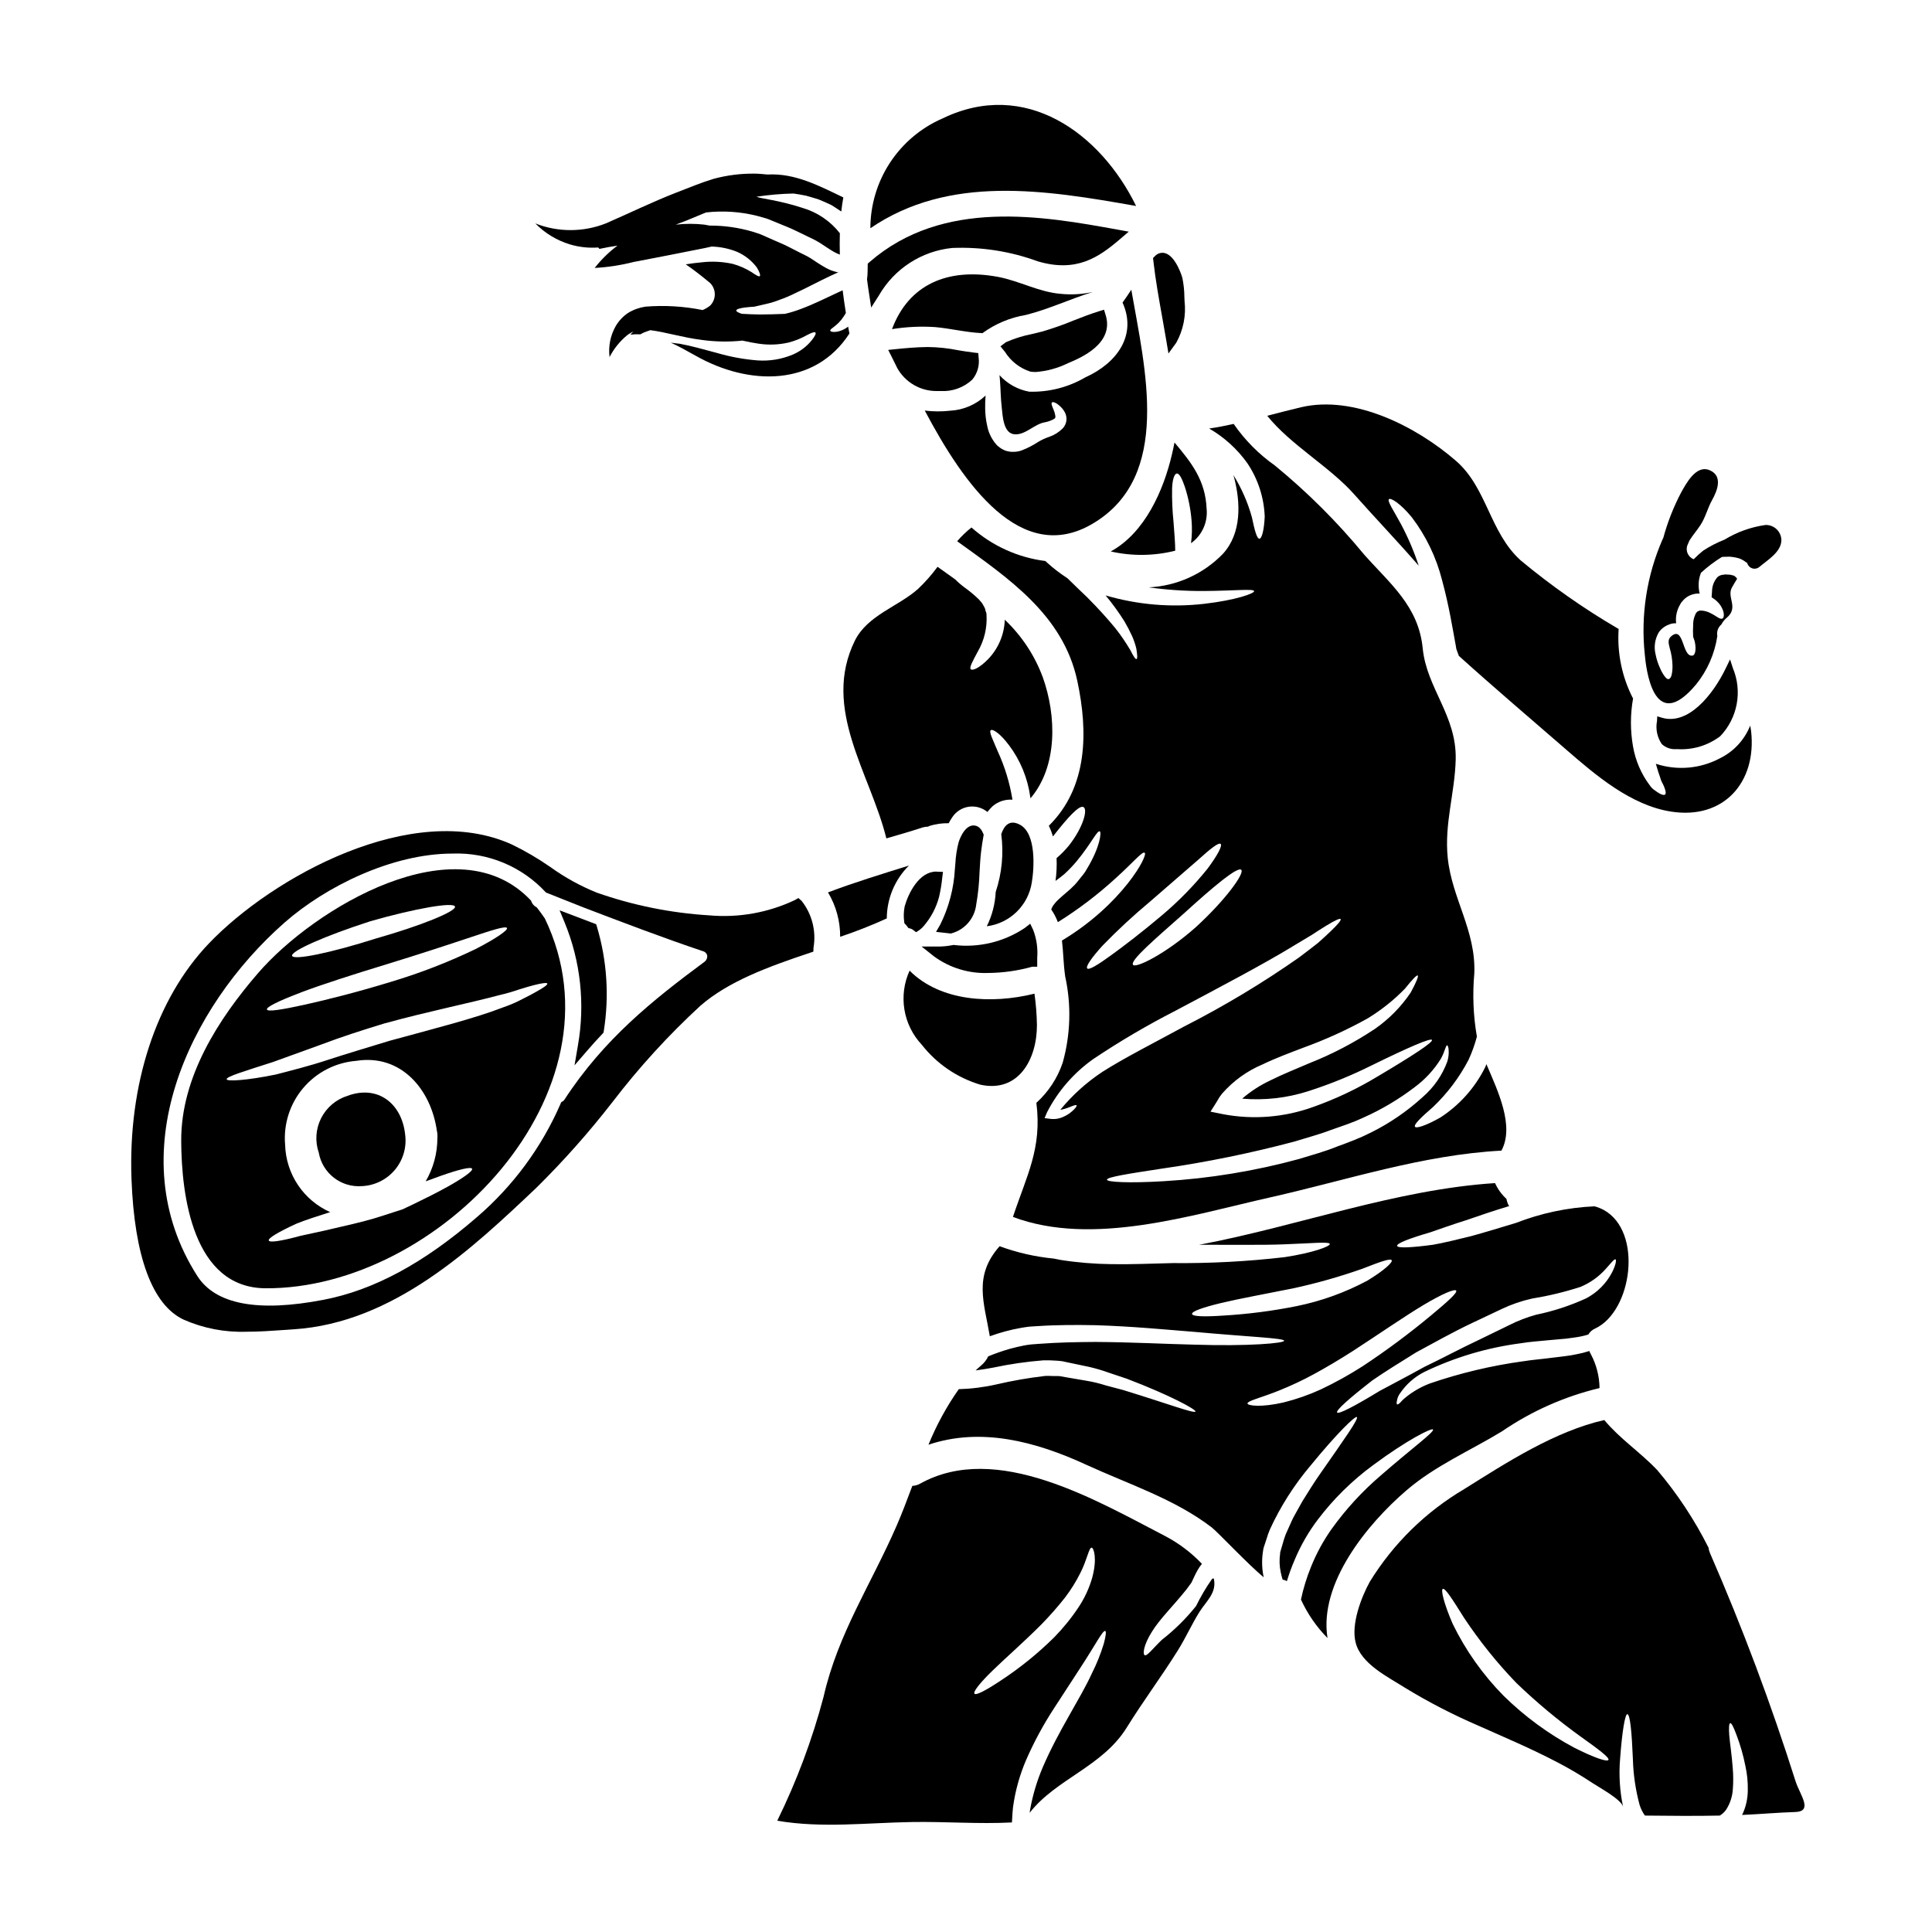 <?xml version="1.0" encoding="UTF-8"?>
<!-- Uploaded to: ICON Repo, www.svgrepo.com, Generator: ICON Repo Mixer Tools -->
<svg fill="#000000" width="800px" height="800px" version="1.1" viewBox="144 144 512 512" xmlns="http://www.w3.org/2000/svg">
 <g>
  <path d="m441.49 224.19c3.844 8.547-1.34 15.977-9.879 19.82v0.004c-4.504 2.629-9.656 3.941-14.867 3.785-3.035-0.555-5.805-2.094-7.871-4.383 0.055 0.512 0.113 1.023 0.141 1.594 0.168 2.078 0.168 4.5 0.457 6.949 0.254 2.363 0.426 7.004 3.504 7.144 2.848 0.145 5.152-2.731 7.914-3.188 0.816-0.152 1.605-0.43 2.336-0.828 0.371-0.227 0.516-0.254 0.457-0.883h-0.004c-0.086-0.57-0.246-1.125-0.48-1.652-0.426-0.996-0.684-1.676-0.395-1.906 0.195-0.199 0.91-0.031 1.879 0.789h-0.004c0.656 0.531 1.191 1.188 1.574 1.938 0.297 0.613 0.422 1.289 0.371 1.969-0.078 0.82-0.43 1.59-0.996 2.191-0.996 1-2.207 1.758-3.543 2.223-1.086 0.359-2.129 0.848-3.106 1.453-1.289 0.84-2.664 1.547-4.102 2.106l-0.68 0.227c-0.328 0.082-0.664 0.137-1 0.172-0.344 0.031-0.68 0.031-1.051 0.031-0.371 0-0.395-0.059-0.598-0.059l-0.57-0.113-0.43-0.113v-0.004c-0.051-0.008-0.098-0.027-0.141-0.055l-0.227-0.086-0.395-0.199c-0.551-0.281-1.055-0.637-1.508-1.051-1.355-1.445-2.273-3.242-2.648-5.184-0.348-1.516-0.531-3.062-0.547-4.613-0.02-1.152 0.02-2.301 0.117-3.449-2.543 2.402-5.852 3.824-9.34 4.019-2.254 0.258-4.531 0.246-6.781-0.031 10.281 19.426 25.516 41.293 44.594 29.914 20.988-12.5 13.777-41.004 10.141-61.938-0.758 1.16-1.527 2.297-2.324 3.406z"/>
  <path d="m374.28 221.62 0.59 3.891 2.113-3.32v-0.004c4.078-7.012 11.27-11.648 19.344-12.473 7.727-0.324 15.441 0.879 22.703 3.543 10.234 3.027 16.113-1.039 21.738-5.844l2.363-2.023-3.055-0.555c-19.48-3.523-46.129-8.359-65.621 8.602l-0.496 0.43-0.039 2.191c-0.004 0.582-0.047 1.16-0.129 1.738l-0.023 0.188 0.023 0.191c0.141 1.16 0.312 2.293 0.488 3.445z"/>
  <path d="m451.99 228.02c0.375 2.07 0.738 4.129 1.082 6.176l0.582 3.481 2.07-2.856c1.863-3.356 2.629-7.207 2.195-11.02l-0.043-0.992c-0.008-1.746-0.191-3.481-0.543-5.188 0-0.051-1.656-5.715-4.574-6.531-0.973-0.266-2.016 0.039-2.688 0.785l-0.5 0.504 0.074 0.703c0.586 5.148 1.48 10.121 2.344 14.938z"/>
  <path d="m454.59 264.37c-2.246 9.625-7.176 20.816-16.23 25.773 5.633 1.277 11.484 1.207 17.086-0.199 0-1.992-0.227-4.641-0.453-7.66-0.305-2.941-0.43-5.898-0.375-8.855 0.086-2.363 0.598-3.871 1.254-3.938 0.656-0.062 1.367 1.312 2.106 3.477h0.004c0.941 2.902 1.543 5.906 1.793 8.949 0.172 2.012 0.121 4.035-0.141 6.039 2.914-2.082 4.488-5.559 4.133-9.121-0.316-7.574-4.043-12.246-8.512-17.57-0.207 1.027-0.406 2.051-0.664 3.106z"/>
  <path d="m405.51 389.47c6.133-0.781 11.004-5.535 11.934-11.645 0.652-3.902 1.18-12.957-3.148-15.266-2.707-1.453-4.16 0.141-4.957 2.508h0.004c0.672 5.141 0.172 10.371-1.469 15.293-0.152 3.168-0.957 6.269-2.363 9.109z"/>
  <path d="m445.08 198.59c-9.426-19.281-29.336-33.859-51.348-23.18-5.66 2.469-10.48 6.531-13.867 11.695-3.391 5.164-5.199 11.203-5.207 17.379 20.871-14.238 46.203-10.195 70.422-5.894z"/>
  <path d="m417.49 232.52c-2.375 0.465-4.695 1.191-6.914 2.168l-1.449 1.094 1.18 1.445h0.004c1.559 2.496 3.953 4.359 6.758 5.262 0.461 0.066 0.93 0.098 1.398 0.098 2.977-0.227 5.883-1.02 8.562-2.34 3.371-1.414 12.312-5.176 9.98-12.758l-0.434-1.414-1.414 0.438c-2.34 0.73-4.621 1.621-6.828 2.488v0.004c-2.656 1.094-5.375 2.047-8.133 2.852-0.871 0.234-1.781 0.445-2.711 0.664z"/>
  <path d="m380.34 238.62c0.418 0.844 0.871 1.746 1.434 2.902h-0.004c2.144 3.856 6.25 6.207 10.66 6.106h0.852c3.086 0.18 6.117-0.914 8.379-3.023 1.352-1.621 1.965-3.734 1.688-5.828l-0.098-1.207-1.203-0.137c-1.371-0.156-2.731-0.395-4.098-0.609v-0.004c-2.66-0.539-5.363-0.824-8.078-0.855-3.062 0.031-6.082 0.312-8.367 0.547l-2.121 0.219z"/>
  <path d="m474.55 266.74c2.828 4.199 4.426 9.109 4.613 14.168-0.168 3.613-0.766 5.805-1.395 5.863-0.684 0-1.281-2.219-1.996-5.668-1.094-3.961-2.754-7.746-4.926-11.234 0.059 0.227 0.145 0.43 0.199 0.656 1.734 6.664 2.051 14.75-2.961 20.246-5.18 5.352-12.207 8.527-19.648 8.883 4.816 0.668 9.676 0.992 14.539 0.969 8.148-0.055 13.246-0.652 13.383 0.027 0.113 0.598-4.812 2.394-13.215 3.363-8.777 1.016-17.664 0.258-26.145-2.219 1.82 2.18 3.488 4.484 5 6.891 0.75 1.281 1.434 2.602 2.051 3.957 0.445 1.031 0.809 2.098 1.082 3.191 0.289 1.734 0.344 2.703 0.059 2.816-0.285 0.113-0.828-0.738-1.625-2.336v0.004c-1.207-2.062-2.559-4.035-4.043-5.906-1.969-2.394-4.445-5.156-7.43-8.145-1.539-1.453-3.148-3.019-4.812-4.644-0.168-0.141-0.316-0.285-0.484-0.453l-0.004 0.004c-1.875-1.207-3.648-2.57-5.297-4.074l-0.457-0.426c-7.277-0.918-14.105-4.016-19.59-8.887-1.375 1.09-2.644 2.309-3.789 3.644 13.555 9.797 28.105 19.508 31.84 37.023 2.879 13.414 2.816 28.164-7.547 38.387 0.438 0.906 0.801 1.852 1.082 2.816 0.176-0.188 0.34-0.387 0.484-0.598 3.273-4.156 6.523-7.914 7.66-7.148 1.082 0.684-0.055 5.238-3.902 10.168-0.988 1.207-2.082 2.32-3.273 3.328 0.094 2.019-0.004 4.039-0.281 6.039 0.883-0.652 1.676-1.223 2.363-1.824h-0.004c1.191-1.086 2.305-2.258 3.336-3.5 3.672-4.441 5.352-8.145 6.035-7.801 0.484 0.168 0.113 4.129-3.391 9.91-0.41 0.742-0.898 1.438-1.453 2.078-0.598 0.711-0.969 1.277-1.789 2.164-1.426 1.508-3.051 2.676-4.356 3.938h-0.004c-0.57 0.539-1.078 1.141-1.512 1.793-0.168 0.344-0.285 0.57-0.371 0.789 0.723 1.055 1.316 2.191 1.77 3.387 5.43-3.394 10.535-7.273 15.262-11.59 4.555-4.102 7.148-7.262 7.715-6.805 1.18 0.457-5.953 13.727-21.895 23.266 0.371 2.988 0.371 6.152 0.855 9.48h-0.004c1.668 7.57 1.441 15.434-0.656 22.895-1.379 4.082-3.781 7.738-6.973 10.629 1.535 12.098-2.562 19.219-6.211 30.242 21.105 7.945 47.359-0.512 68.316-5.211 20.332-4.586 40.266-11.25 61.141-12.359 3.504-6.523-0.914-15.742-3.988-22.922l0.004-0.004c-0.109 0.332-0.242 0.656-0.395 0.969-2.695 5.367-6.769 9.918-11.809 13.184-3.785 2.133-6.375 2.961-6.719 2.449-0.395-0.57 1.594-2.477 4.812-5.266 3.781-3.609 6.949-7.812 9.367-12.445 0.922-1.992 1.664-4.059 2.223-6.18-0.961-5.527-1.188-11.156-0.684-16.746 0.453-11.336-5.902-19.793-7.039-30.586-0.938-9.141 1.883-17.141 2.109-26.172 0.254-11.586-7.691-18.82-8.742-29.387-1.109-11.195-8.602-17.059-15.578-24.918h0.004c-7.086-8.598-14.996-16.484-23.617-23.547-4.258-3.004-7.953-6.734-10.914-11.02-2.137 0.484-4.297 0.91-6.492 1.223 3.988 2.301 7.438 5.43 10.109 9.18zm-1.594 107.79c0.883 0.91-4.074 7.871-12.047 15.176-8.059 7.148-16.031 11.02-16.656 9.965-0.766-1.18 5.668-6.664 13.441-13.551 7.641-6.953 14.293-12.59 15.262-11.594zm-36.746 20.043c3.988-4.109 8.195-8.004 12.594-11.672l12.758-11.074c3.188-2.879 5.352-4.613 5.902-4.188 0.551 0.426-0.738 2.906-3.418 6.523l0.004-0.004c-3.621 4.508-7.672 8.656-12.098 12.387-5.156 4.356-9.938 8.031-13.441 10.562-3.562 2.594-5.902 4.016-6.379 3.543-0.477-0.473 1.098-2.805 4.078-6.078zm91.316 26.457c0.141 0.027 0.289 0.395 0.371 1.082h-0.004c0.098 1.078-0.02 2.16-0.336 3.191-1.332 3.633-3.57 6.867-6.496 9.398-4.125 3.777-8.762 6.957-13.777 9.445-1.395 0.711-2.875 1.371-4.441 1.996s-3.051 1.18-4.586 1.734c-3.047 1.254-6.496 2.191-9.938 3.246l0.004 0.004c-11.734 3.203-23.77 5.184-35.914 5.902-9.281 0.566-15.035 0.227-15.062-0.395 0-0.707 5.668-1.574 14.691-2.961v0.004c11.789-1.703 23.465-4.09 34.973-7.148 3.273-1.023 6.496-1.852 9.625-3.047 1.574-0.543 3.113-1.086 4.613-1.625 1.398-0.512 2.789-1.078 4.129-1.707v-0.004c4.789-2.137 9.316-4.828 13.488-8.012 2.785-2.047 5.152-4.606 6.973-7.547 1.105-1.965 1.293-3.672 1.707-3.559zm-20.988-7.207c3.57-2.18 6.852-4.801 9.77-7.801 1.938-2.394 3.102-3.672 3.391-3.504 0.289 0.168-0.371 1.793-1.855 4.527-2.531 3.758-5.731 7.012-9.449 9.598-5.461 3.644-11.293 6.699-17.395 9.113-3.418 1.48-6.918 2.848-10.336 4.555-2.703 1.266-5.219 2.894-7.481 4.844 5.902 0.504 11.844-0.164 17.484-1.969 5.809-1.863 11.469-4.168 16.926-6.891 9.508-4.668 15.605-7.316 15.891-6.691s-5.117 4.156-14.324 9.625v-0.004c-5.438 3.297-11.203 6.027-17.199 8.148-7.625 2.746-15.848 3.406-23.809 1.906l-3.356-0.68 1.734-2.754-0.004-0.004c0.379-0.715 0.828-1.395 1.34-2.023 2.945-3.363 6.617-6.012 10.738-7.746 3.672-1.762 7.344-3.102 10.68-4.383h-0.004c5.961-2.152 11.738-4.785 17.277-7.867zm-20.074-18.965c1.91-1.141 3.676-2.191 5.184-3.106 1.512-0.996 2.852-1.852 3.938-2.508 2.191-1.34 3.504-1.938 3.699-1.676 0.195 0.262-0.711 1.367-2.562 3.148-0.906 0.883-2.047 1.93-3.418 3.148-1.426 1.137-3.078 2.391-4.93 3.785l0.004 0.004c-9.758 6.844-19.988 12.992-30.613 18.398-7.945 4.328-15.691 8.23-21.648 12.016h0.004c-4.195 2.773-7.949 6.164-11.137 10.051 0.809-0.145 1.602-0.375 2.363-0.684 1.137-0.453 1.789-0.711 1.938-0.512 0.145 0.199-0.262 0.789-1.227 1.621h-0.004c-0.621 0.547-1.324 1-2.078 1.34-1.109 0.559-2.356 0.777-3.586 0.629l-1.574-0.199 0.68-1.594c2.887-5.59 7.07-10.402 12.203-14.043 7.008-4.695 14.285-8.973 21.797-12.816 12.277-6.523 23.297-12.332 30.984-17z"/>
  <path d="m502.89 275.02c5.609 6.32 11.504 12.473 17.086 18.895v-0.004c-1.242-3.762-2.797-7.414-4.648-10.918-2.051-3.789-3.789-6.266-3.219-6.723 0.457-0.371 2.906 1.027 6.039 4.812h-0.004c3.754 4.945 6.477 10.59 8.004 16.605 1.879 6.891 2.848 13.098 3.672 17.543 0.055 0.234 0.094 0.469 0.113 0.711 0.227 0.625 0.43 1.25 0.684 1.879 9.367 8.457 18.965 16.602 28.504 24.887 7.773 6.75 17.141 14.754 27.766 16.379 13.926 2.16 22.641-7.777 21.188-21.215-0.059-0.543-0.172-1.055-0.254-1.574v-0.004c-1.512 3.797-4.387 6.894-8.062 8.684-5.199 2.754-11.293 3.277-16.883 1.453-0.027 0-0.027-0.027-0.059-0.027 0.395 1.453 0.828 2.754 1.18 3.731 0.152 0.57 0.383 1.117 0.684 1.621 0.207 0.426 0.391 0.863 0.539 1.312 0.262 0.789 0.289 1.312 0.031 1.508-0.254 0.195-0.789 0.086-1.484-0.312-0.41-0.234-0.805-0.496-1.18-0.785-0.543-0.348-1.012-0.801-1.367-1.34-2.301-3.066-3.836-6.641-4.469-10.422-0.723-4.168-0.711-8.43 0.027-12.598-2.934-5.684-4.254-12.066-3.82-18.449-0.055-0.027-0.113-0.027-0.141-0.059-9.09-5.316-17.73-11.375-25.828-18.105-8.266-7.477-8.883-19.25-17.199-26.426-10.508-9.086-26.91-17.43-40.934-14.168-3.047 0.711-6.039 1.508-9.023 2.277 6.227 7.758 16.48 13.426 23.059 20.832z"/>
  <path d="m378.9 366.18c3.215-0.941 6.434-1.852 9.625-2.906l-0.004 0.004c0.457-0.137 0.926-0.203 1.398-0.203 0.141-0.082 0.312-0.141 0.484-0.223 1.605-0.488 3.277-0.719 4.953-0.688h0.059c0.289-0.559 0.613-1.098 0.969-1.621 0.992-1.488 2.566-2.488 4.336-2.746 1.77-0.262 3.566 0.238 4.949 1.379 0.422-0.531 0.879-1.035 1.363-1.508 1.457-1.254 3.352-1.879 5.266-1.742-0.02-0.082-0.031-0.168-0.027-0.254-0.719-4.328-2.012-8.543-3.844-12.527-1.277-3.074-2.422-5.238-1.852-5.641 0.484-0.371 2.422 0.789 4.785 3.938l0.004-0.004c3.031 4.023 4.984 8.762 5.664 13.754 0.031 0.113 0.031 0.227 0.059 0.371 7.262-8.512 6.891-21.922 3.273-32.062-2.144-5.793-5.594-11.016-10.078-15.266-0.133 3.922-1.715 7.656-4.445 10.477-2.305 2.34-4.074 3.078-4.559 2.648-0.484-0.43 0.516-2.191 1.824-4.641 1.738-2.973 2.551-6.398 2.336-9.84 0-0.625-0.227-0.738-0.289-1.109h0.004c-0.043-0.355-0.168-0.699-0.371-1-0.172-0.355-0.371-0.699-0.598-1.023-0.254-0.316-0.512-0.598-0.789-0.914v0.004c-1.145-1.117-2.375-2.144-3.672-3.074-0.922-0.672-1.789-1.414-2.594-2.223-1.574-1.109-3.102-2.223-4.668-3.332-1.555 2.121-3.297 4.098-5.211 5.902-5.269 4.668-13.383 6.945-16.715 13.699-8.84 18.031 4.086 35.117 8.363 52.371z"/>
  <path d="m401.87 362.75c-2.57 0.156-3.816 4.434-3.828 4.473v-0.004c-0.477 1.844-0.766 3.731-0.863 5.629l-0.129 1.52c-0.281 5.082-1.594 10.055-3.852 14.617l-1.141 1.969 3.938 0.441 0.293-0.086h-0.004c3.473-0.996 6.004-3.981 6.422-7.57 0.496-2.84 0.789-5.715 0.883-8.598 0.102-1.824 0.199-3.652 0.414-5.461 0.168-1.34 0.359-2.699 0.609-4.039l0.082-0.434-0.172-0.395c-0.781-1.887-1.938-2.062-2.652-2.062z"/>
  <path d="m593.47 325.4c2.992-3.699 4.941-8.133 5.641-12.844-0.227-1.145 0.188-2.324 1.082-3.078 0.359-0.703 0.863-1.324 1.48-1.82 3.148-2.731-0.141-5.379 1.312-7.973 0.344-0.625 0.828-1.422 1.367-2.305l-0.004-0.004c-0.234-0.398-0.594-0.707-1.023-0.883-0.145-0.008-0.289-0.039-0.43-0.086-0.195-0.086-0.41-0.125-0.625-0.113l-0.883-0.055h-0.258l-0.262 0.055c-0.625 0.004-1.227 0.227-1.707 0.629-0.914 1.031-1.426 2.352-1.453 3.727-0.055 0.598-0.082 1.141-0.113 1.652v0.004c0.73 0.414 1.387 0.953 1.938 1.594 1.707 2.078 1.453 3.938 0.855 4.047-0.652 0.223-1.535-0.711-3.074-1.453-0.781-0.426-1.648-0.66-2.535-0.688-0.301-0.012-0.594 0.059-0.855 0.203-0.141 0.082-0.113 0.141-0.113 0.082-0.137 0.133-0.262 0.273-0.371 0.43l-0.027 0.027v0.027l-0.027 0.027-0.059 0.145c-0.449 0.941-0.664 1.977-0.625 3.019-0.059 0.996-0.059 1.992 0 2.988 0.141 0.395 0.285 0.789 0.395 1.141 0.543 2.305 0.086 3.758-0.539 3.84-2.852 0.543-2.223-8.172-5.723-5.066-0.969 0.855-0.598 1.992-0.344 3.047 0.453 1.508 0.699 3.07 0.738 4.641 0.031 0.883-0.055 1.766-0.254 2.625-0.199 0.652-0.512 0.969-0.828 0.996-0.316 0.027-0.652-0.289-1.027-0.789-0.473-0.656-0.867-1.363-1.18-2.106-0.539-1.164-0.938-2.387-1.184-3.644-0.496-1.98-0.199-4.074 0.828-5.836 0.375-0.566 0.859-1.051 1.426-1.426 0.453-0.32 0.953-0.57 1.48-0.742 0.543-0.207 1.125-0.293 1.707-0.254-0.207-1.734 0.164-3.484 1.055-4.984l0.223-0.395c0.051-0.09 0.109-0.172 0.176-0.254l0.113-0.113c0.141-0.168 0.227-0.285 0.426-0.484 0.504-0.531 1.117-0.949 1.793-1.227 0.773-0.328 1.609-0.473 2.449-0.422-0.051-0.168-0.09-0.34-0.113-0.512-0.191-1.043-0.211-2.106-0.055-3.152 0.102-0.625 0.273-1.238 0.504-1.828 1.707-1.574 3.559-2.977 5.535-4.195h0.02l0.172-0.035h0.148c0.121-0.023 0.246-0.031 0.371-0.027h0.453l0.887-0.027h-0.004c0.867 0.062 1.727 0.215 2.562 0.457 0.695 0.258 1.344 0.633 1.91 1.109l0.055-0.117 0.395 0.789v-0.004c0.312 0.52 0.848 0.863 1.449 0.941 0.602 0.074 1.207-0.125 1.641-0.547 2.086-1.758 5.723-3.883 5.727-7.047-0.059-2.258-1.941-4.043-4.199-3.984-3.856 0.543-7.562 1.867-10.883 3.894-1.988 0.777-3.887 1.758-5.672 2.93-0.875 0.703-1.703 1.461-2.488 2.262-1.406-0.555-2.156-2.09-1.73-3.543 0.18-0.477 0.395-0.93 0.59-1.398 0.902-1.449 2.039-2.731 2.981-4.191 1.32-2.047 1.852-4.43 3.031-6.543 1.375-2.457 2.969-6.406-0.668-7.93-3.566-1.5-6.203 3.543-7.543 5.938l-0.004 0.004c-2.004 3.828-3.586 7.863-4.723 12.035-0.047 0.105-0.117 0.211-0.168 0.324-4.191 9.562-5.824 20.055-4.734 30.441 0.297 3.297 2.148 21.723 13.594 8.055z"/>
  <path d="m602.48 318.75-1.062 2.203c-3.543 7.394-10.133 15.312-17.023 13.242l-1.203-0.363-0.066 1.25-0.004 0.004c-0.41 2.125 0.051 4.328 1.281 6.113 1.043 0.961 2.441 1.441 3.856 1.332h0.27c4.062 0.25 8.082-0.961 11.328-3.41 2.262-2.352 3.781-5.309 4.383-8.516 0.602-3.203 0.254-6.512-1-9.52z"/>
  <path d="m396.79 394.43h-0.199l-0.199 0.043c-1.289 0.258-2.602 0.383-3.914 0.371h-4.238l3.316 2.633c4.176 3.039 9.258 4.578 14.418 4.367 3.922-0.043 7.82-0.602 11.598-1.66h1.301v-2.301h-0.004c0.207-2.531-0.156-5.074-1.062-7.445l-0.789-1.648-1.445 1.129h0.004c-5.523 3.695-12.184 5.297-18.785 4.512z"/>
  <path d="m403.79 431.45c10.023 2.219 15.035-6.609 15.008-15.836v0.004c-0.047-2.773-0.266-5.539-0.656-8.285-11.277 2.789-24.859 2.133-33.09-6.098-1.473 3.227-1.949 6.82-1.371 10.32s2.188 6.75 4.617 9.332c3.953 5.035 9.363 8.723 15.492 10.562z"/>
  <path d="m392.12 374.98c-4.559 0-7.394 5.738-8.371 9.215-0.266 1.316-0.312 2.668-0.137 4l0.066 0.484 0.348 0.352v-0.004c0.145 0.152 0.277 0.312 0.391 0.484l0.312 0.426 0.512 0.133c0.25 0.066 0.488 0.18 0.695 0.336l0.832 0.641 0.879-0.574c0.445-0.309 0.84-0.68 1.18-1.102 1.91-2.227 3.293-4.856 4.039-7.691 0.383-1.652 0.664-3.328 0.832-5.019l0.199-1.602-1.617-0.055z"/>
  <path d="m366.65 392.26c4.203-1.406 8.328-3.031 12.359-4.871 0.023-5.262 2.133-10.297 5.863-14.008-7.234 2.273-14.383 4.441-21.445 7.117h0.004c2.133 3.551 3.246 7.617 3.219 11.762z"/>
  <path d="m425.19 221.88c-5.867-0.453-11.078-3.473-16.832-4.527-13.188-2.422-23.527 1.992-27.965 13.867h0.004c3.773-0.605 7.602-0.785 11.414-0.539 4.129 0.371 8.176 1.398 12.273 1.594 0.113 0 0.172 0.027 0.254 0.027 3.414-2.492 7.367-4.148 11.535-4.84 6.094-1.535 11.762-4.242 17.766-6.094h0.004c-2.773 0.617-5.625 0.793-8.453 0.512z"/>
  <path d="m286.25 384.46c-0.73-0.352-1.277-0.992-1.504-1.77-19.594-20.898-57.582 2.082-72.332 19.168-10.566 12.203-20.469 27.652-20.391 44.477 0.059 14.52 3.106 38.926 22.297 39.07 45.852 0.316 96.223-51.957 74.07-98.008-0.703-1.031-1.414-2-2.141-2.938zm-44.082 3.672c12.047-3.445 22.102-5.152 22.41-3.871 0.312 1.277-9.055 5.07-20.961 8.457-11.875 3.785-21.812 5.836-22.211 4.586-0.395-1.254 8.898-5.356 20.762-9.172zm-18.48 18.895c5.723-2.164 13.727-4.723 22.582-7.43 8.855-2.707 16.715-5.297 22.434-7.207s9.344-3.074 9.656-2.449c0.285 0.543-2.848 2.754-8.344 5.582v-0.004c-7.211 3.469-14.688 6.363-22.352 8.66-8.914 2.731-17.059 4.781-23.012 6.094-5.953 1.312-9.711 1.91-9.91 1.25-0.199-0.656 3.234-2.32 8.957-4.484zm38.414 51.742c-2.25 1.254-5.012 2.648-8.09 4.129-0.789 0.371-1.574 0.789-2.394 1.141l-0.594 0.285-0.172 0.086-0.199 0.086-0.082 0.027-0.344 0.113-1.34 0.426c-1.793 0.598-3.672 1.18-5.609 1.793-3.816 1.137-7.519 1.91-10.852 2.703-3.246 0.789-6.207 1.371-8.742 1.938-5.012 1.371-8.23 1.883-8.457 1.254-0.227-0.625 2.594-2.277 7.289-4.445 2.422-0.996 5.441-1.938 8.773-3.019l0.004 0.004c0.074-0.027 0.148-0.047 0.227-0.055-3.473-1.539-6.438-4.031-8.555-7.188-2.117-3.152-3.297-6.844-3.406-10.641-0.473-5.457 1.25-10.879 4.789-15.059 3.539-4.184 8.602-6.777 14.062-7.211 11.934-1.883 19.82 7.66 21.359 18.5 0.078 0.316 0.125 0.641 0.141 0.965 0.031 0.34 0.031 0.684 0 1.027-0.004 4.023-1.074 7.973-3.106 11.445 1.426-0.539 2.754-1.023 3.988-1.453 4.898-1.734 8.062-2.477 8.316-1.879 0.258 0.602-2.434 2.508-6.992 5.039zm26.938-54.133c0.141 0.312-0.883 1.051-2.879 2.16-0.996 0.57-2.219 1.227-3.672 1.938h0.004c-1.629 0.863-3.324 1.598-5.07 2.195-7.602 2.961-18.395 5.664-30.156 8.883-5.777 1.762-11.332 3.418-16.402 5.07-4.984 1.648-9.84 2.848-13.754 3.871-7.918 1.621-12.902 1.852-13.043 1.277-0.168-0.711 4.672-2.133 12.273-4.586 3.758-1.367 8.203-2.961 13.129-4.754 4.926-1.879 10.562-3.699 16.531-5.512 11.875-3.246 22.754-5.41 30.387-7.477v0.004c1.742-0.402 3.465-0.898 5.152-1.48 1.512-0.484 2.816-0.855 3.902-1.141 2.16-0.551 3.473-0.723 3.613-0.434z"/>
  <path d="m301.99 388.93-9.691-3.684 1.305 3.148c4.269 10.344 5.5 21.691 3.543 32.707l-0.887 5.215 3.461-4.004c1.266-1.465 2.59-2.93 3.918-4.328l0.285-0.309 0.082-0.395-0.004 0.004c1.484-9.234 0.871-18.684-1.793-27.648z"/>
  <path d="m359.55 396.19 0.035-1.023c0.762-4.398-0.383-8.918-3.148-12.426l-0.855-0.75-0.922 0.527h0.004c-7.074 3.356-14.918 4.754-22.719 4.059-10.152-0.621-20.172-2.644-29.77-6.012-4.356-1.754-8.488-4.031-12.301-6.777-3.246-2.262-6.668-4.266-10.23-5.992-26.324-11.906-63.5 8.633-80.328 26.27-13.93 14.59-21.395 37.34-20.469 62.41 0.758 20.469 5.512 33.324 13.777 37.219h-0.004c5.25 2.32 10.957 3.422 16.691 3.227 3.34 0 6.691-0.234 10.02-0.469l2.492-0.172c26.523-1.707 47.426-21.512 64.223-37.418h0.004c7.258-7.156 14.031-14.781 20.277-22.832 7.008-9.152 14.793-17.68 23.27-25.488 7.477-6.504 17.984-10.348 29.008-14.031zm-28.137 1.031c0.074 0.676-0.227 1.336-0.789 1.719-13.559 10.051-26.582 20.406-37.051 36.484-0.102 0.176-0.242 0.32-0.414 0.422l-0.43 0.242-0.191 0.461c-5.019 11.531-12.578 21.773-22.109 29.969-14.07 12.203-27.371 19.383-40.66 21.934-17.367 3.356-28.629 1.242-33.457-6.269-20.648-32.234-2.508-71.164 23.082-93.676 10.902-9.578 28.496-18.301 44.551-18.301 9.363-0.344 18.402 3.43 24.746 10.32l9.902 3.938c10.332 3.938 21.016 8.027 31.695 11.613h0.004c0.562 0.133 1 0.578 1.121 1.145z"/>
  <path d="m236.08 434.41c-3.031 0.953-5.547 3.09-6.981 5.926-1.434 2.84-1.656 6.133-0.621 9.137 0.965 5.449 5.898 9.277 11.414 8.863 3.398-0.145 6.578-1.711 8.762-4.32 2.184-2.606 3.168-6.012 2.711-9.383-0.875-8.172-7.234-13.215-15.285-10.223z"/>
  <path d="m619.89 616.2c-6.516-20.586-14.098-40.816-22.723-60.613-0.199-0.441-0.324-0.914-0.367-1.395-3.715-7.414-8.305-14.355-13.672-20.676-4.5-4.699-9.84-8.23-13.98-13.188-13.07 2.965-25.828 11.223-37.051 18.254v0.004c-10.227 6.019-18.832 14.445-25.059 24.547-2.336 4.211-5.012 11.359-3.785 16.137 1.426 5.695 8.512 9.086 13.012 11.957v0.004c6.254 3.816 12.773 7.184 19.504 10.082 6.949 3.102 13.984 6.066 20.73 9.598h0.004c3.258 1.688 6.426 3.551 9.484 5.582 1.648 1.109 7.688 4.356 8.145 6.32-0.879-4.164-1.145-8.43-0.789-12.672 0.543-7.434 1.312-11.809 1.91-11.875 0.738 0 1.18 4.668 1.48 11.875 0.109 4.102 0.703 8.172 1.766 12.133 0.312 1.027 0.793 2 1.422 2.871 6.637 0.059 13.246 0.145 19.848 0 0.664-0.398 1.238-0.938 1.684-1.574 1.039-1.621 1.648-3.484 1.766-5.406 0.148-1.887 0.137-3.781-0.031-5.668-0.254-3.543-0.738-6.465-0.91-8.543-0.168-2.078-0.059-3.246 0.254-3.305 0.316-0.059 0.855 0.969 1.574 2.906h0.004c1.059 2.75 1.875 5.59 2.445 8.484 0.457 2.074 0.668 4.195 0.629 6.32 0.004 2.297-0.512 4.566-1.508 6.637 0.066 0.004 0.137-0.004 0.199-0.027 4.613-0.199 9.254-0.625 13.867-0.766 4.793-0.145 1.348-4.441 0.148-8.004zm-58.719-9.055 0.004 0.004c-6.863-3.668-13.168-8.301-18.715-13.758-5.504-5.582-10.062-12.027-13.496-19.078-2.336-5.41-3.148-8.969-2.621-9.227 0.629-0.344 2.594 2.789 5.668 7.688 4.086 6.148 8.715 11.914 13.84 17.227 5.359 5.16 11.078 9.926 17.117 14.27 4.668 3.328 7.602 5.512 7.289 6.121-0.309 0.609-3.769-0.566-9.082-3.242z"/>
  <path d="m516.75 538.94c7.633-6.551 16.805-10.449 25.316-15.633v-0.004c7.836-5.359 16.59-9.242 25.828-11.449-0.039-3.117-0.82-6.184-2.281-8.938-0.164-0.285-0.305-0.582-0.426-0.887-1.051 0.344-2.129 0.621-3.219 0.828-0.539 0.086-1.078 0.199-1.648 0.316-0.738 0.141-1.18 0.141-1.793 0.254l-3.504 0.426c-2.336 0.316-5.012 0.512-7.262 0.887v-0.004c-8.461 1.156-16.785 3.133-24.859 5.906-2.297 0.875-4.441 2.106-6.352 3.648-0.555 0.426-1.062 0.91-1.512 1.453-0.395 0.371-0.652 0.512-0.789 0.426-0.133-0.086-0.172-0.371-0.059-0.883h0.004c0.105-0.77 0.41-1.496 0.879-2.109 1.617-2.367 3.801-4.285 6.356-5.582 8.035-3.879 16.637-6.445 25.484-7.602 2.754-0.457 5.07-0.57 7.519-0.828 1.18-0.113 2.394-0.227 3.543-0.316 0.543-0.055 1.254-0.086 1.625-0.168 0.566-0.059 1.109-0.141 1.648-0.227 1.242-0.16 2.473-0.422 3.676-0.785 0.406-0.699 1.023-1.25 1.762-1.574 9.84-4.527 12.789-25.629 2.336-31.438-0.777-0.414-1.598-0.738-2.449-0.969-7.148 0.32-14.195 1.812-20.859 4.41-4.184 1.254-8.23 2.508-11.902 3.504-3.785 0.941-7.203 1.766-10.082 2.277-5.723 0.766-9.34 0.941-9.48 0.285s3.242-1.969 8.797-3.586c2.707-0.941 5.902-2.078 9.445-3.191 3.543-1.223 7.348-2.531 11.449-3.758-0.273-0.422-0.473-0.883-0.598-1.367-0.027-0.168-0.086-0.371-0.113-0.539-1.277-1.168-2.305-2.582-3.019-4.16v-0.027c-26.172 1.68-52 11.305-77.684 16.203-0.254 0.055-0.512 0.086-0.789 0.141 8.742-0.027 16.531 0.113 22.434-0.113 7.344-0.254 12.16-0.789 12.246-0.086 0 0.629-4.301 2.305-11.961 3.477-9.828 1.145-19.719 1.672-29.613 1.574-5.695 0.141-11.168 0.371-16.262 0.285h-0.004c-4.508-0.051-9.012-0.418-13.469-1.113-0.652-0.113-1.25-0.254-1.852-0.371l0.004 0.004c-4.906-0.473-9.73-1.574-14.352-3.277-6.981 7.871-4.133 14.867-2.594 23.863 1.34-0.484 2.676-0.91 4.047-1.281 1.371-0.375 2.731-0.68 4.211-0.938 0.789-0.141 1.426-0.227 2.082-0.316 0.91-0.086 1.422-0.086 2.16-0.141 5.41-0.371 10.629-0.344 15.551-0.254 9.906 0.312 18.68 1.18 26.082 1.762 14.691 1.34 23.863 1.652 23.863 2.363 0.027 0.625-9.172 1.508-24.066 1.023-7.43-0.168-16.23-0.652-25.941-0.711-4.84 0.031-9.938 0.113-15.148 0.516l-1.879 0.141c-0.656 0.086-1.34 0.168-1.91 0.285-1.18 0.227-2.508 0.543-3.758 0.887l0.004-0.004c-1.941 0.559-3.852 1.223-5.723 1.992-0.453 0.957-1.117 1.805-1.938 2.477-0.484 0.395-0.941 0.828-1.398 1.254 1.539-0.199 3.106-0.457 4.613-0.738h0.004c4.394-0.938 8.844-1.586 13.324-1.938 1.113-0.031 2.227-0.004 3.336 0.082 0.59 0.023 1.18 0.082 1.762 0.172l1.453 0.312c1.938 0.395 3.789 0.789 5.613 1.18 1.766 0.406 3.508 0.922 5.211 1.539 1.648 0.539 3.242 1.082 4.754 1.594 11.809 4.5 18.398 8.203 18.195 8.688-0.254 0.625-7.375-2.078-19.164-5.695-1.453-0.395-2.992-0.789-4.613-1.223-1.656-0.531-3.352-0.941-5.066-1.227l-5.668-0.969-1.453-0.262c-0.227-0.027-0.883-0.027-1.277-0.027-0.941 0.027-1.855-0.113-2.852 0v0.004c-4.273 0.504-8.512 1.246-12.703 2.223-3.262 0.742-6.594 1.16-9.938 1.254-3.223 4.586-5.918 9.527-8.031 14.719 13.875-4.664 28.336-0.918 41.859 5.332 11.137 5.117 23.406 9.055 33.23 16.602 1.625 1.281 9.938 10.113 13.777 13.215v-0.004c-0.031-0.191-0.082-0.383-0.141-0.57-0.395-2.184-0.406-4.418-0.027-6.606l0.055-0.395 0.086-0.316 0.027-0.086 0.055-0.168 0.227-0.684 0.43-1.312 0.004 0.004c0.254-0.902 0.57-1.785 0.941-2.648 2.793-6.055 6.394-11.707 10.703-16.801 7.008-8.574 11.848-13.242 12.301-12.898 0.57 0.426-3.418 5.981-9.625 14.891-1.574 2.223-3.148 4.758-4.812 7.434-0.766 1.367-1.535 2.789-2.363 4.242-0.738 1.48-1.312 2.961-2.051 4.5h0.004c-0.324 0.848-0.602 1.711-0.828 2.59l-0.395 1.34-0.199 0.684-0.055 0.168v0.258c-0.25 1.656-0.203 3.348 0.141 4.988 0.133 0.672 0.305 1.336 0.512 1.988 0.398 0.074 0.781 0.207 1.137 0.395 0.582-1.938 1.277-3.84 2.082-5.695 1.586-3.785 3.644-7.356 6.121-10.625 4.144-5.461 9.047-10.293 14.562-14.355 9.285-6.891 15.633-9.965 15.949-9.508 0.426 0.625-5.324 4.781-13.777 12.129h0.004c-4.938 4.215-9.348 9.016-13.129 14.297-2.168 3.074-3.973 6.391-5.383 9.879-1.168 2.836-2.07 5.773-2.707 8.773 1.738 3.781 4.117 7.231 7.035 10.191-2.32-14.516 10.551-30.234 20.945-39.152zm-48.582-46.297c-5.012 0.344-8.172 0.254-8.266-0.43s2.852-1.734 7.719-2.906c4.867-1.168 11.676-2.394 19.023-3.871h-0.004c6.219-1.34 12.34-3.074 18.34-5.184 4.531-1.762 7.477-2.875 7.832-2.273 0.344 0.512-1.996 2.703-6.406 5.379-5.891 3.16-12.211 5.441-18.762 6.773-6.426 1.289-12.934 2.129-19.477 2.512zm16.035 23.012c-5.922 1.367-9.484 0.883-9.602 0.312-0.109-0.738 3.543-1.508 8.574-3.543v-0.004c3.039-1.227 6.004-2.621 8.887-4.184 3.242-1.762 6.773-3.84 10.422-6.18 7.231-4.695 13.754-9.227 18.734-12.203 4.984-2.977 8.344-4.383 8.688-3.816 0.344 0.566-2.305 2.938-6.723 6.609-5.785 4.809-11.828 9.297-18.105 13.441-3.547 2.273-7.238 4.32-11.047 6.121-3.164 1.449-6.453 2.602-9.828 3.441zm14.148 2.676c-0.395-0.543 3.219-3.758 9.344-8.516 3.215-2.219 7.203-4.695 11.613-7.43 4.559-2.449 9.512-5.266 14.867-7.801 2.676-1.254 5.297-2.508 7.832-3.703l0.004-0.004c2.547-1.207 5.223-2.121 7.973-2.734 4.363-0.711 8.664-1.746 12.871-3.106 2.625-1.094 4.965-2.777 6.832-4.926 1.367-1.535 2.137-2.535 2.449-2.363 0.254 0.113 0.113 1.395-0.91 3.418-1.535 2.957-3.941 5.371-6.891 6.918-4.238 1.938-8.68 3.391-13.242 4.332-2.445 0.672-4.82 1.586-7.086 2.731-2.508 1.223-5.07 2.481-7.719 3.758-5.352 2.508-10.234 5.156-14.836 7.348-4.414 2.449-8.43 4.527-11.809 6.348-6.648 4.047-10.922 6.266-11.293 5.731z"/>
  <path d="m465.1 562.58c-1.551 2.238-2.934 4.59-4.129 7.035-2.668 3.336-5.715 6.348-9.086 8.969-2.422 2.336-3.961 4.445-4.559 4.043-0.484-0.312-0.312-2.59 1.91-6.148 2.051-3.391 5.902-7.121 9.199-11.281 0.43-0.594 0.883-1.18 1.312-1.789 0.457-0.941 0.969-2.137 1.594-3.246h-0.004c0.348-0.609 0.742-1.191 1.184-1.738-2.781-2.918-6.012-5.371-9.57-7.262-18.379-9.512-44.863-25.289-65.152-13.957-0.621 0.344-1.312 0.539-2.023 0.57-1.395 3.703-2.731 7.289-4.102 10.422-6.805 15.66-15.574 28.648-19.395 45.367h0.004c-3 11.363-7.121 22.398-12.301 32.945 11.848 2.023 23.664 0.543 35.738 0.344 8.828-0.141 17.625 0.57 26.453 0.113 0-0.344 0.027-0.68 0.059-0.996 0.055-0.996 0.113-1.992 0.223-3.019h0.004c0.578-4.293 1.738-8.488 3.445-12.473 2.117-4.856 4.641-9.523 7.547-13.953l6.891-10.594c3.902-5.957 5.902-9.938 6.551-9.715 0.316 0.145 0.168 1.281-0.344 3.273v0.004c-0.844 2.785-1.93 5.492-3.246 8.09-3.047 6.664-8.77 14.98-12.953 24.746-1.543 3.609-2.672 7.383-3.359 11.246-0.023 0.277-0.062 0.555-0.117 0.828 7.008-8.996 19.305-12.203 25.742-22.613 4.301-6.945 9.199-13.496 13.527-20.418 2.106-3.363 3.731-7.062 5.836-10.367 1.734-2.703 4.445-4.867 3.731-8.512-0.098-0.332-0.297-0.254-0.609 0.086zm-31.637-0.512h-0.004c-0.789 2.769-2 5.402-3.59 7.801-1.902 2.879-4.078 5.566-6.488 8.031-4.359 4.312-9.141 8.176-14.27 11.531-3.871 2.566-6.434 3.906-6.863 3.422-0.43-0.484 1.398-2.82 4.723-6.066 3.324-3.242 8.117-7.406 12.957-12.246 2.234-2.277 4.344-4.676 6.32-7.176 1.547-2.035 2.902-4.207 4.047-6.492 1.879-3.703 2.277-6.805 3.019-6.723 0.535 0.059 1.512 2.894 0.141 7.918z"/>
  <path d="m302.51 209.58c0.113 0.129 0.242 0.242 0.355 0.375 1.691-0.352 3.269-0.648 4.769-0.855-2.269 1.688-4.297 3.676-6.035 5.91 3.477-0.191 6.922-0.719 10.297-1.578l9.445-1.824 9.488-1.879 1.793-0.395 0.004 0.008c2.309 0.059 4.59 0.539 6.727 1.406 2.062 0.906 3.859 2.328 5.211 4.129 0.789 1.277 1 2.106 0.789 2.305-0.211 0.199-0.996-0.227-2.164-1.055v0.004c-1.547-0.973-3.227-1.711-4.984-2.195-2.684-0.594-5.445-0.738-8.176-0.426-1.367 0.113-2.816 0.316-4.297 0.543 2.023 1.367 4.129 3.019 6.434 4.926v-0.004c0.809 0.797 1.262 1.887 1.262 3.019 0 1.133-0.453 2.223-1.262 3.019-0.598 0.473-1.262 0.863-1.965 1.152-5-1.008-10.109-1.309-15.191-0.898-1.633 0.25-3.195 0.82-4.602 1.688-1.34 0.91-2.457 2.113-3.269 3.516-1.391 2.477-1.953 5.336-1.602 8.152 1.129-2.191 2.691-4.137 4.586-5.719 0.531-0.43 1.125-0.781 1.758-1.039-0.293 0.246-0.566 0.52-0.816 0.812 0.883-0.098 1.766-0.125 2.652-0.082 0.504-0.316 1.051-0.566 1.621-0.742 0.324-0.113 0.676-0.23 1.012-0.355 3.938 0.484 8.66 1.969 13.574 2.574 3.594 0.508 7.234 0.57 10.844 0.191 1.535 0.344 3.016 0.637 4.414 0.836v-0.004c2.578 0.375 5.203 0.27 7.742-0.309 1.734-0.441 3.402-1.113 4.957-1.996 1.254-0.652 2.023-0.91 2.223-0.652 0.199 0.254-0.145 0.996-1.027 2.078-1.332 1.648-3.055 2.938-5.008 3.758-2.926 1.227-6.094 1.754-9.258 1.539-3.644-0.281-7.254-0.941-10.762-1.969-3.617-0.969-6.949-1.91-9.938-2.453-0.789-0.055-1.574-0.195-2.34-0.285 2.051 0.941 4.188 2.106 6.609 3.477 14.211 8.031 31.637 8.145 40.723-5.902-0.113-0.598-0.227-1.18-0.344-1.824v0.004c-0.891 0.711-1.949 1.184-3.074 1.363-1.055 0.141-1.625-0.055-1.652-0.312-0.086-0.598 1.824-1.113 3.504-3.676 0.199-0.312 0.426-0.625 0.625-0.996-0.316-1.992-0.598-3.988-0.855-6.012-0.316 0.145-0.652 0.316-0.996 0.457-3.391 1.574-6.664 3.219-9.883 4.418-1.438 0.562-2.914 1.02-4.414 1.371-2.234 0.086-4.445 0.164-6.621 0.164-1.637 0-3.227-0.098-4.828-0.18-0.938-0.32-1.473-0.613-1.449-0.871 0.031-0.344 0.828-0.598 2.223-0.789 0.711-0.086 1.574-0.168 2.562-0.227 0.91-0.227 1.938-0.457 3.074-0.711 1.234-0.27 2.445-0.641 3.617-1.109 1.418-0.5 2.801-1.082 4.144-1.754 2.879-1.312 6.039-3.047 9.57-4.699 0.656-0.285 1.25-0.57 1.883-0.855l-0.004 0.004c-0.195 0.008-0.387-0.02-0.57-0.086-0.965-0.234-1.891-0.594-2.754-1.082-1.453-0.789-2.906-1.793-3.988-2.508-1.082-0.711-2.617-1.34-3.871-2.023-1.34-0.652-2.562-1.367-3.938-1.938-1.375-0.57-2.676-1.18-3.961-1.734-0.598-0.254-1.395-0.656-1.824-0.789l-1.824-0.594 0.004 0.004c-3.707-1.09-7.551-1.637-11.414-1.617-0.453-0.082-0.902-0.184-1.355-0.25v-0.004c-2.531-0.285-5.09-0.285-7.621 0l2.934-1.113 5.078-2.113c4.535-0.516 9.129-0.211 13.555 0.902l2.137 0.594c0.91 0.262 1.367 0.516 2.078 0.789 1.312 0.539 2.648 1.082 4.016 1.648 1.367 0.566 2.754 1.281 4.156 1.938 1.426 0.742 2.789 1.254 4.301 2.223 1.512 0.969 2.617 1.762 3.84 2.449l0.004-0.004c0.449 0.246 0.918 0.453 1.398 0.629-0.059-1.91-0.059-3.785 0-5.668-2.508-3.207-5.957-5.547-9.859-6.695-6.348-2.082-10.988-2.438-12.246-2.969 3.242-0.5 6.516-0.785 9.797-0.855 1.062 0.145 2.176 0.328 3.375 0.582 1.055 0.285 2.137 0.625 3.273 0.969 1.113 0.453 2.25 0.938 3.422 1.508 0.824 0.539 1.789 1.109 2.617 1.707 0.141-1.25 0.316-2.508 0.543-3.731-6.449-3.09-12.836-6.481-20.113-6.07-1.113-0.094-2.219-0.227-3.344-0.234h-0.004c-3.691-0.047-7.371 0.418-10.938 1.383-3.488 1.066-6.531 2.363-9.785 3.606-6.363 2.473-12.801 5.617-18.672 8.164-6.023 2.402-12.742 2.418-18.773 0.039 2.551 2.598 5.715 4.512 9.199 5.566 2.418 0.719 4.941 0.996 7.453 0.812z"/>
 </g>
</svg>